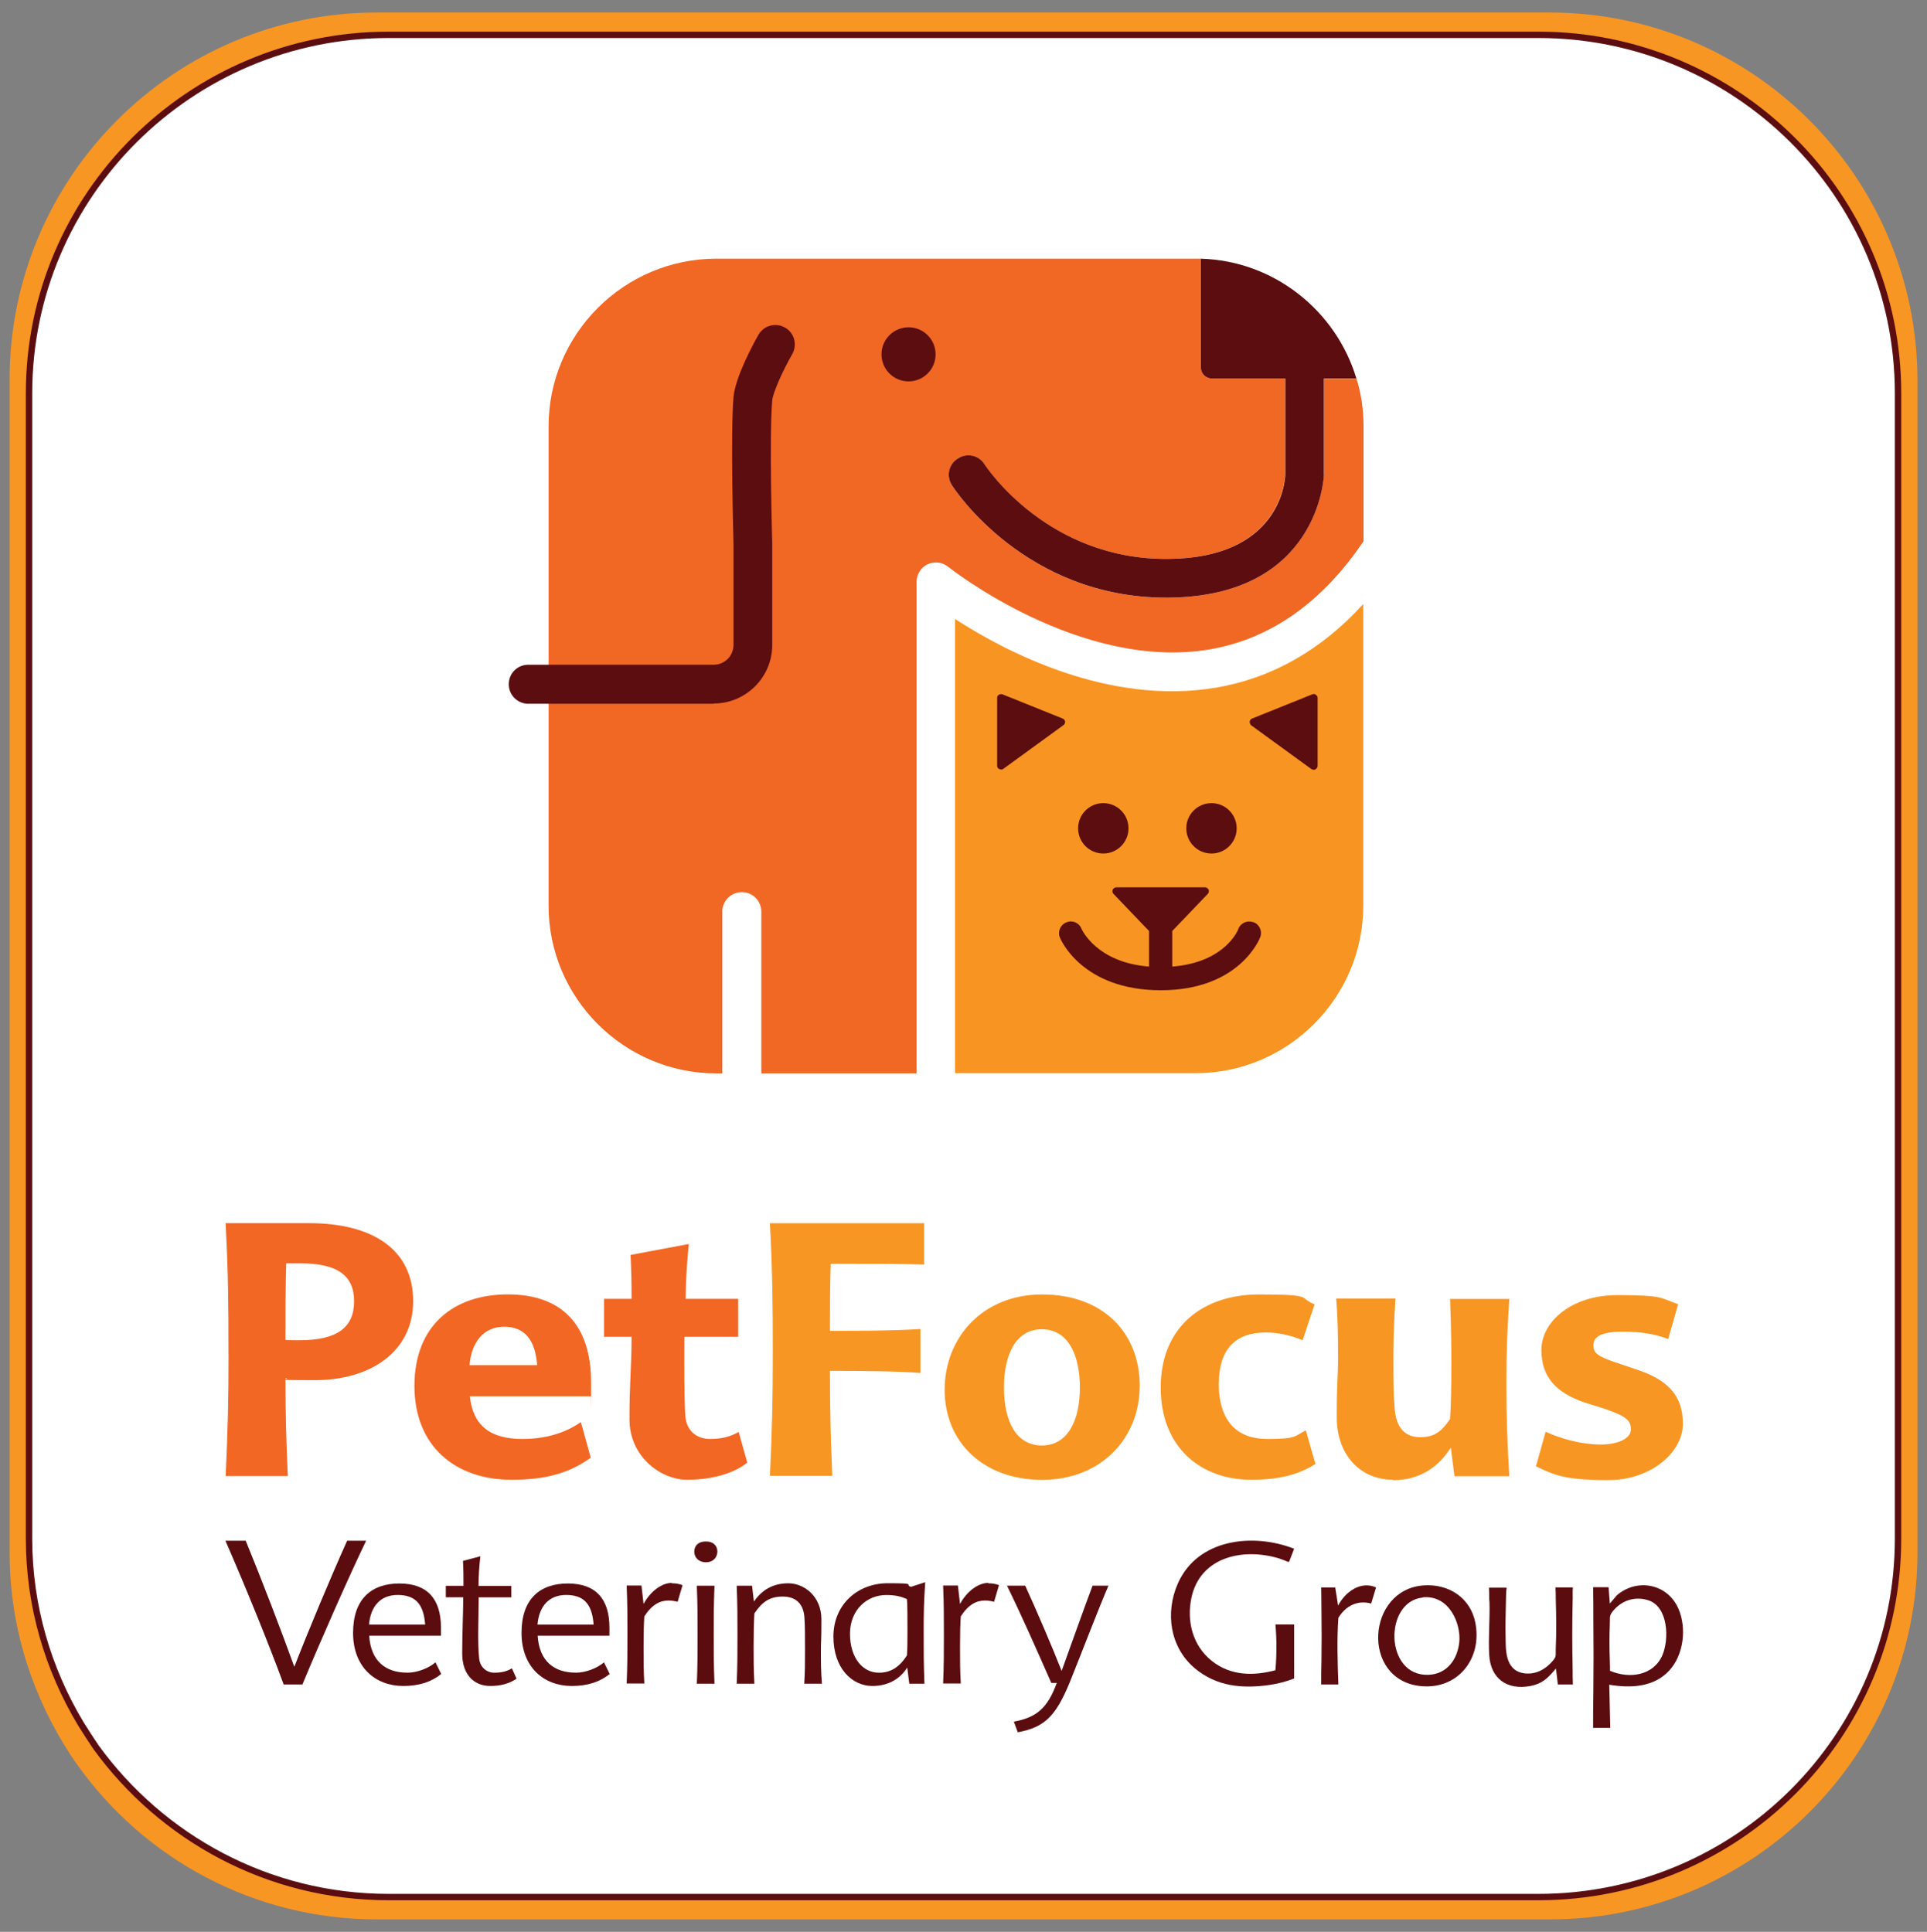 <?xml version="1.0" encoding="UTF-8"?>
<svg xmlns="http://www.w3.org/2000/svg" version="1.1" viewBox="0 0 302.09 302.91">
  <rect x="0" y="0" width="302.09" height="302.91" fill="#808080" stroke="none"/>
  <defs>
    <style>
      .cls-1 {
        fill: #f26724;
      }

      .cls-2 {
        fill: #5b0c0f;
      }

      .cls-3 {
        fill: #f89522;
      }

      .cls-4 {
        fill: #5b0d0f;
      }

      .cls-5 {
        fill: #f89623;
      }

      .cls-6 {
        fill: #f16724;
      }

      .cls-7 {
        fill: #fff;
        stroke: #5b0d0f;
        stroke-miterlimit: 10;
      }
    </style>
  </defs>
  <!-- Generator: Adobe Illustrator 28.7.2, SVG Export Plug-In . SVG Version: 1.2.0 Build 154)  -->
  <g>
    <g id="Layer_2">
      <path class="cls-5" d="M242.9,1.96H59.1C27.3,1.96,1.5,27.76,1.5,59.56v183.9c0,10.9,3.1,21,8.3,29.7.8,1.3,1.6,2.6,2.5,3.8,10.4,14.5,27.5,24,46.8,24h183.9c31.8,0,57.6-25.8,57.6-57.6V59.56c-.1-31.8-25.9-57.6-57.7-57.6Z"/>
      <path class="cls-7" d="M241.15,5.46H60.95C29.85,5.46,4.55,30.66,4.55,61.66v179.6c0,10.6,3,20.5,8.1,29,.8,1.3,1.6,2.5,2.4,3.7,10.3,14.2,27,23.5,45.9,23.5h180.2c31.2,0,56.4-25.2,56.4-56.2V61.66c0-31-25.3-56.2-56.4-56.2Z"/>
      <g>
        <path class="cls-3" d="M190.61,107.82c-16.84,2.85-33.02-5.67-40.89-10.76v71.22h37.71c14.47,0,26.29-11.82,26.29-26.29v-47.29c-6.56,7.22-14.31,11.62-23.11,13.13h0Z"/>
        <path class="cls-6" d="M207.53,74.43c0,.29-.73,19.04-24.3,19.28h-.41c-22.05,0-33.14-16.92-33.59-17.61-.9-1.43-.49-3.3.9-4.2,1.43-.9,3.3-.49,4.2.9.41.61,9.95,15.04,28.86,14.84,17.24-.16,18.22-11.94,18.3-13.29v-15h-11.5c-.98,0-1.75-.77-1.75-1.75v-17.04h-75.95c-14.47,0-26.29,11.82-26.29,26.29v75.17c0,14.47,11.82,26.29,26.29,26.29h.94v-25.36c0-1.67,1.35-3.06,3.06-3.06s3.06,1.35,3.06,3.06v25.36h24.34v-77.09c0-1.18.69-2.24,1.71-2.73,1.06-.49,2.32-.37,3.22.37.2.16,20.71,16.43,41.05,12.96,9.46-1.63,17.57-7.3,24.09-16.96v-18.02c0-2.61-.37-5.1-1.1-7.46h-5.1v15.08l-.04-.04Z"/>
        <path class="cls-4" d="M188.25,40.56v17.04c0,.98.77,1.75,1.75,1.75h11.5v15c-.04,1.35-1.02,13.13-18.3,13.29-18.87.2-28.45-14.23-28.86-14.84-.9-1.43-2.77-1.83-4.2-.9-1.43.9-1.83,2.77-.9,4.2.45.73,11.58,17.61,33.59,17.61s.29,0,.41,0c23.56-.24,24.3-19,24.3-19.28v-15.08h5.1c-3.18-10.6-12.88-18.47-24.42-18.79h.04Z"/>
        <circle class="cls-4" cx="142.43" cy="55.56" r="4.24"/>
        <path class="cls-4" d="M111.89,110.35h-29.07c-1.67,0-3.06-1.35-3.06-3.06s1.35-3.06,3.06-3.06h29.07c1.71,0,3.1-1.39,3.1-3.1v-15.82c0-.61-.49-17.08,0-23.03.29-3.26,3.3-8.72,3.91-9.78.82-1.47,2.69-1.96,4.16-1.14,1.47.82,1.96,2.69,1.14,4.16-1.43,2.49-3.02,5.99-3.14,7.26-.49,5.63,0,22.3,0,22.46v15.9c0,5.05-4.12,9.17-9.17,9.17v.04Z"/>
        <g>
          <circle class="cls-4" cx="172.96" cy="129.88" r="3.95"/>
          <circle class="cls-4" cx="189.92" cy="129.88" r="3.95"/>
        </g>
        <g>
          <path class="cls-4" d="M166.97,113.16c0-.2-.16-.41-.37-.49l-9.42-3.79c-.2-.08-.41-.04-.57.04s-.29.29-.29.49v10.64c0,.24.12.45.33.53.08.04.16.08.29.08s.24,0,.37-.12l9.42-6.85c.16-.12.29-.37.24-.57v.04Z"/>
          <path class="cls-4" d="M206.27,108.92c-.16-.12-.37-.12-.57-.04l-9.42,3.79c-.2.08-.37.29-.37.49s.08.45.24.57l9.42,6.85c.12.08.24.12.37.12s.2,0,.29-.08c.2-.12.33-.33.33-.53v-10.64c0-.2-.08-.41-.29-.49v-.04Z"/>
          <path class="cls-4" d="M196.44,144.59c-.94-.33-2,.16-2.32,1.1,0,.04-2,5.22-10.35,5.87v-5.58l5.58-5.83c.16-.16.2-.45.12-.65s-.33-.37-.57-.37h-13.9c-.24,0-.45.16-.57.37-.08.24-.04.49.12.65l5.58,5.83v5.58c-8.19-.65-10.48-5.71-10.6-5.95-.37-.94-1.43-1.39-2.36-.98-.94.37-1.39,1.43-1.02,2.36.12.33,3.51,8.28,15.82,8.28s15.49-8.03,15.61-8.36c.33-.94-.16-2-1.1-2.32h-.04Z"/>
        </g>
      </g>
      <g>
        <path class="cls-1" d="M44.87,198.04c-.12,2.98-.12,8.89-.12,12.07.65.04,1.43.04,2.2.04,5.95,0,8.56-2.04,8.56-6.11s-2.65-5.95-8.44-5.95h-2.2v-.04ZM35.82,212.3c0-8.11-.04-12.64-.45-20.51h13.05c10.11,0,16.35,4.2,16.35,12.23s-6.85,12.39-15.37,12.39-3.22-.16-4.65-.33c0,5.91.12,9.62.37,15.37h-9.74c.33-7.34.45-11.66.45-19.12"/>
        <path class="cls-1" d="M73.61,214.06h10.6c-.29-3.91-1.92-6.03-5.18-6.03s-5.14,2.49-5.42,6.03M81.89,225.63c3.63,0,6.73-.94,9.17-2.65l1.55,5.58c-3.38,2.45-7.13,3.47-12.39,3.47-8.85,0-15.25-5.26-15.25-14.72s6.11-14.35,14.64-14.35,13.05,4.85,13.05,13.78,0,1.39-.04,2.2h-18.96c.49,4.65,3.26,6.69,8.23,6.69"/>
        <path class="cls-1" d="M107.28,209.61c0,4.48-.04,9.46.16,12.39.16,2.53,2,3.63,3.83,3.63s3.14-.33,4.53-1.1l1.35,4.81c-2.12,1.71-5.58,2.69-9.46,2.69s-9.01-3.42-9.01-9.5.33-8.23.33-12.92h-4.32v-5.95h4.32c0-2.61-.04-4.4-.16-6.89l9.13-1.71c-.29,2.94-.49,6.03-.49,8.6h8.23v5.95h-8.44Z"/>
        <path class="cls-5" d="M120.74,191.8h24.13v6.48c-3.55-.12-9.21-.12-14.64-.12-.12,3.14-.12,7.46-.12,10.52,5.42,0,10.27-.04,14.19-.29v6.89c-3.91-.29-8.89-.33-14.19-.33,0,6.56.12,10.72.37,16.47h-9.78c.33-7.34.45-11.66.45-19.12s-.04-12.6-.45-20.51"/>
        <path class="cls-5" d="M163.34,208.43c-4.08,0-5.95,3.91-5.95,9.17s1.92,9.05,5.95,9.05,5.95-3.91,5.95-9.05-1.83-9.17-5.95-9.17M163.38,202.97c9.58,0,15.29,6.07,15.29,14.31s-6.07,14.76-15.29,14.76-15.29-5.91-15.29-14.11,5.95-14.96,15.29-14.96"/>
        <path class="cls-5" d="M191.06,216.91c0,6.07,2.98,8.72,7.62,8.72s4.24-.45,6.03-1.35l1.51,5.26c-2.65,1.71-5.79,2.49-10.07,2.49-7.75,0-14.19-4.93-14.19-14.47s6.64-14.59,15.41-14.59,6.07.49,8.72,1.55l-1.88,5.63c-1.83-.77-3.83-1.22-5.79-1.22-4.77,0-7.34,2.69-7.34,7.95"/>
        <path class="cls-5" d="M218.41,232.03c-5.14,0-8.85-3.87-8.85-9.82s.2-5.79.2-9.13,0-5.91-.29-9.46h9.29c-.2,3.47-.33,5.58-.33,9.17s0,5.75.2,7.95c.2,3.22,1.71,4.61,4,4.61s3.38-.94,4.69-2.85c.16-2.28.2-5.46.2-8.6s-.04-6.32-.2-10.23h9.29c-.33,5.01-.45,7.95-.45,13.33s.12,9.01.45,14.47h-8.6l-.57-4.48c-2.2,3.42-5.26,5.1-9.05,5.1"/>
        <path class="cls-5" d="M261.46,209.94c-2.12-.82-4.48-1.14-7.01-1.14-3.63,0-4.65.9-4.65,2.12s.57,1.71,3.42,2.69l3.14,1.06c5.18,1.67,7.46,4.2,7.46,8.6s-4.97,8.81-11.66,8.81-8.4-.73-11.37-2.16l1.51-5.42c2.49,1.14,5.75,2,8.6,2s4.77-.98,4.77-2.36-.61-2.04-4.16-3.26l-3.14-.98c-4.32-1.51-6.73-3.87-6.73-8.23s4.61-8.6,11.94-8.6,6.73.49,9.5,1.43l-1.59,5.54-.04-.08Z"/>
      </g>
      <g>
        <path class="cls-2" d="M46.14,261.35c2.2-5.67,5.63-13.86,8.28-19.77h2.98c-2.69,5.58-7.17,15.74-9.99,22.54h-2.94c-2.36-6.44-5.99-15.33-9.13-22.54h3.18c2.61,6.36,5.54,14.02,7.62,19.77"/>
        <path class="cls-2" d="M57.84,254.74h8.81c-.24-3.34-1.63-4.65-4.32-4.65s-4.24,1.79-4.48,4.65M63.83,262.28c1.59,0,3.42-.73,4.44-1.63l.9,1.83c-1.51,1.22-3.42,1.88-5.95,1.88-4.4,0-7.87-2.98-7.87-8.32s2.89-7.75,7.26-7.75,6.52,2.41,6.52,6.93,0,.86,0,1.26h-11.25c.24,4,2.61,5.79,5.95,5.79"/>
        <path class="cls-2" d="M75.04,250.42c0,3.55-.2,7.01.08,9.66.16,1.43,1.26,2.2,2.36,2.2s2-.2,2.77-.69l.73,1.63c-1.14.77-2.49,1.14-4.12,1.14-2.49,0-4.4-1.71-4.4-5.1s.16-6.28.16-8.81h-2.73v-1.79h2.77c0-1.47,0-2.53-.08-3.91l2.73-.73c-.2,1.67-.29,3.26-.29,4.65h5.14v1.79h-5.18l.04-.04Z"/>
        <path class="cls-2" d="M84.25,254.74h8.81c-.24-3.34-1.63-4.65-4.32-4.65s-4.24,1.79-4.48,4.65M90.24,262.28c1.59,0,3.42-.73,4.44-1.63l.9,1.83c-1.51,1.22-3.42,1.88-5.95,1.88-4.4,0-7.87-2.98-7.87-8.32s2.89-7.75,7.26-7.75,6.52,2.41,6.52,6.93,0,.86,0,1.26h-11.25c.24,4,2.61,5.79,5.95,5.79"/>
        <path class="cls-2" d="M105.33,248.26c.73,0,1.22.12,1.67.29l-.77,2.61c-.49-.12-.9-.2-1.43-.2-1.35,0-2.61.65-3.79,2.49-.08,1.06-.12,2.61-.12,4.77s0,3.79.12,5.75h-2.77c.12-2.89.12-4.73.12-7.7s0-4.65-.12-7.66h2.32l.33,2.89c1.14-2.12,2.98-3.3,4.4-3.3"/>
        <path class="cls-2" d="M112.01,264h-2.77c.12-2.94.12-4.73.12-7.7s0-4.48-.12-7.66h2.77c-.12,3.14-.12,4.48-.12,7.66s0,4.77.12,7.7M110.67,244.96c-1.18,0-1.83-.77-1.83-1.67s.61-1.59,1.83-1.59,1.79.73,1.79,1.59-.61,1.67-1.79,1.67"/>
        <path class="cls-2" d="M118.17,251.15c1.3-1.88,3.02-2.89,5.42-2.89s5.18,1.96,5.18,5.67-.08,3.3-.08,4.77c0,2.08,0,3.22.16,5.3h-2.77c.12-1.96.12-3.1.12-5.14s0-4.12-.08-5.01c-.08-2.32-1.3-3.51-3.42-3.51s-3.26.9-4.44,2.65c-.08,1.26-.12,3.42-.12,5.18s0,3.59.12,5.83h-2.77c.12-2.94.12-4.73.12-7.7s0-4.44-.12-7.66h2.41l.29,2.53h0Z"/>
        <path class="cls-2" d="M137.82,262.28c1.67,0,3.14-.77,4.36-2.73.08-.98.08-2.57.08-3.83,0-1.83,0-4.2-.08-4.97-.94-.45-1.88-.65-3.26-.65-3.02,0-5.67,2.32-5.67,6.07s1.96,6.11,4.53,6.11M144.91,264h-2.36l-.33-2.53c-1.22,1.96-3.22,2.89-5.46,2.89-3.18,0-6.11-2.77-6.11-7.75s3.75-8.36,8.52-8.36,2.53.2,3.63.57l2.24-.73c-.2,3.1-.24,4.65-.24,7.87s0,4.65.12,7.99"/>
        <path class="cls-2" d="M154.94,248.26c.73,0,1.22.12,1.67.29l-.77,2.61c-.49-.12-.9-.2-1.43-.2-1.35,0-2.61.65-3.79,2.49-.08,1.06-.12,2.61-.12,4.77s0,3.79.12,5.75h-2.77c.12-2.89.12-4.73.12-7.7s0-4.65-.12-7.66h2.32l.33,2.89c1.14-2.12,2.98-3.3,4.4-3.3"/>
        <path class="cls-2" d="M157.83,248.63h2.89c1.79,3.91,4.2,9.54,5.71,13.37,1.3-3.55,3.38-9.5,4.85-13.37h2.49c-1.67,3.87-4,10.03-6.07,15.16-2.2,5.34-3.95,7.05-8.15,7.83l-.61-1.67c3.59-.65,5.3-2.16,6.73-6.07h-.86c-2.32-5.26-4.65-10.56-6.93-15.21"/>
        <path class="cls-2" d="M202.88,254.7v8.48c-1.22.49-2.53.82-3.87,1.02-4.28.61-8.28.24-11.7-2.61-3.91-3.3-4.69-8.72-2.65-13.33,3.1-6.97,11.74-7.95,18.22-5.42l-.77,2-.12.08c-.49-.2-1.02-.41-1.51-.57-5.54-1.67-12.31-.29-13.7,6.16-.77,3.67.16,7.5,3.18,9.91s6.64,2.36,9.99,1.47v-.08c.2-2.36.2-4.73,0-7.09h2.94Z"/>
        <path class="cls-2" d="M252.17,248.91l.2,2.53,1.1-1.3c3.18-2.73,7.95-1.83,9.66,2.12,1.3,3.02.82,7.22-1.43,9.66-2.41,2.65-6.11,2.81-9.42,2.24l.16,6.77h-2.69c0-1.88,0-3.79.04-5.67.04-3.79.04-7.54,0-11.33,0-1.67,0-3.38-.04-5.06h2.41v.04ZM252.45,262c2.98,1.26,6.73.77,8.15-2.45,1.1-2.53.94-7.66-2.24-8.64-1.96-.61-3.91-.04-5.26,1.43-.86.94-.69,1.06-.73,2.28-.08,1.92-.08,3.83,0,5.75s-.04,1.51.08,1.67v-.04Z"/>
        <path class="cls-2" d="M223.14,248.59c3.95-.29,7.38,1.92,8.15,5.87,1.1,5.67-2.81,10.56-8.68,9.91-9.29-1.06-8.36-15.16.57-15.78h-.04ZM223.02,250.5c-6.07.61-5.99,12.31.86,12.11,2.94-.08,4.61-2.41,4.89-5.14s-1.47-7.42-5.75-7.01v.04Z"/>
        <path class="cls-2" d="M236.19,248.91c-.12.86-.08,1.75-.12,2.65-.04,1.71-.08,3.42-.04,5.14s-.2,5.22,2.89,5.67c1.79.24,3.3-.57,4.44-1.88.69-.77.49-.9.53-1.88.12-2.69.08-5.38,0-8.07,0-.53,0-1.06-.04-1.63h2.73c-.08.69,0,1.39-.04,2.12-.08,3.55-.08,7.13,0,10.64,0,.82,0,1.63.04,2.45h-2.36l-.29-2.45c-.12,0-.08,0-.12.08-1.14,1.35-2,2.24-3.87,2.61-3.63.69-6.24-1.1-6.48-4.81-.16-2.69.12-5.58.04-8.32,0-.16-.04-.29-.04-.45,0-.61,0-1.22-.04-1.83h2.73l.04-.04Z"/>
        <path class="cls-2" d="M209.32,248.91l.45,2.85c1.06-2.08,3.51-3.95,5.95-2.85l-.77,2.53c-2.16-.61-4.04.41-5.14,2.24-.24,3.47-.12,6.97,0,10.44h-2.69c0-1.22,0-2.45.04-3.63.04-2.65.04-5.3,0-7.99s0-2.41-.04-3.59h2.2Z"/>
      </g>
    </g>
  </g>
</svg>